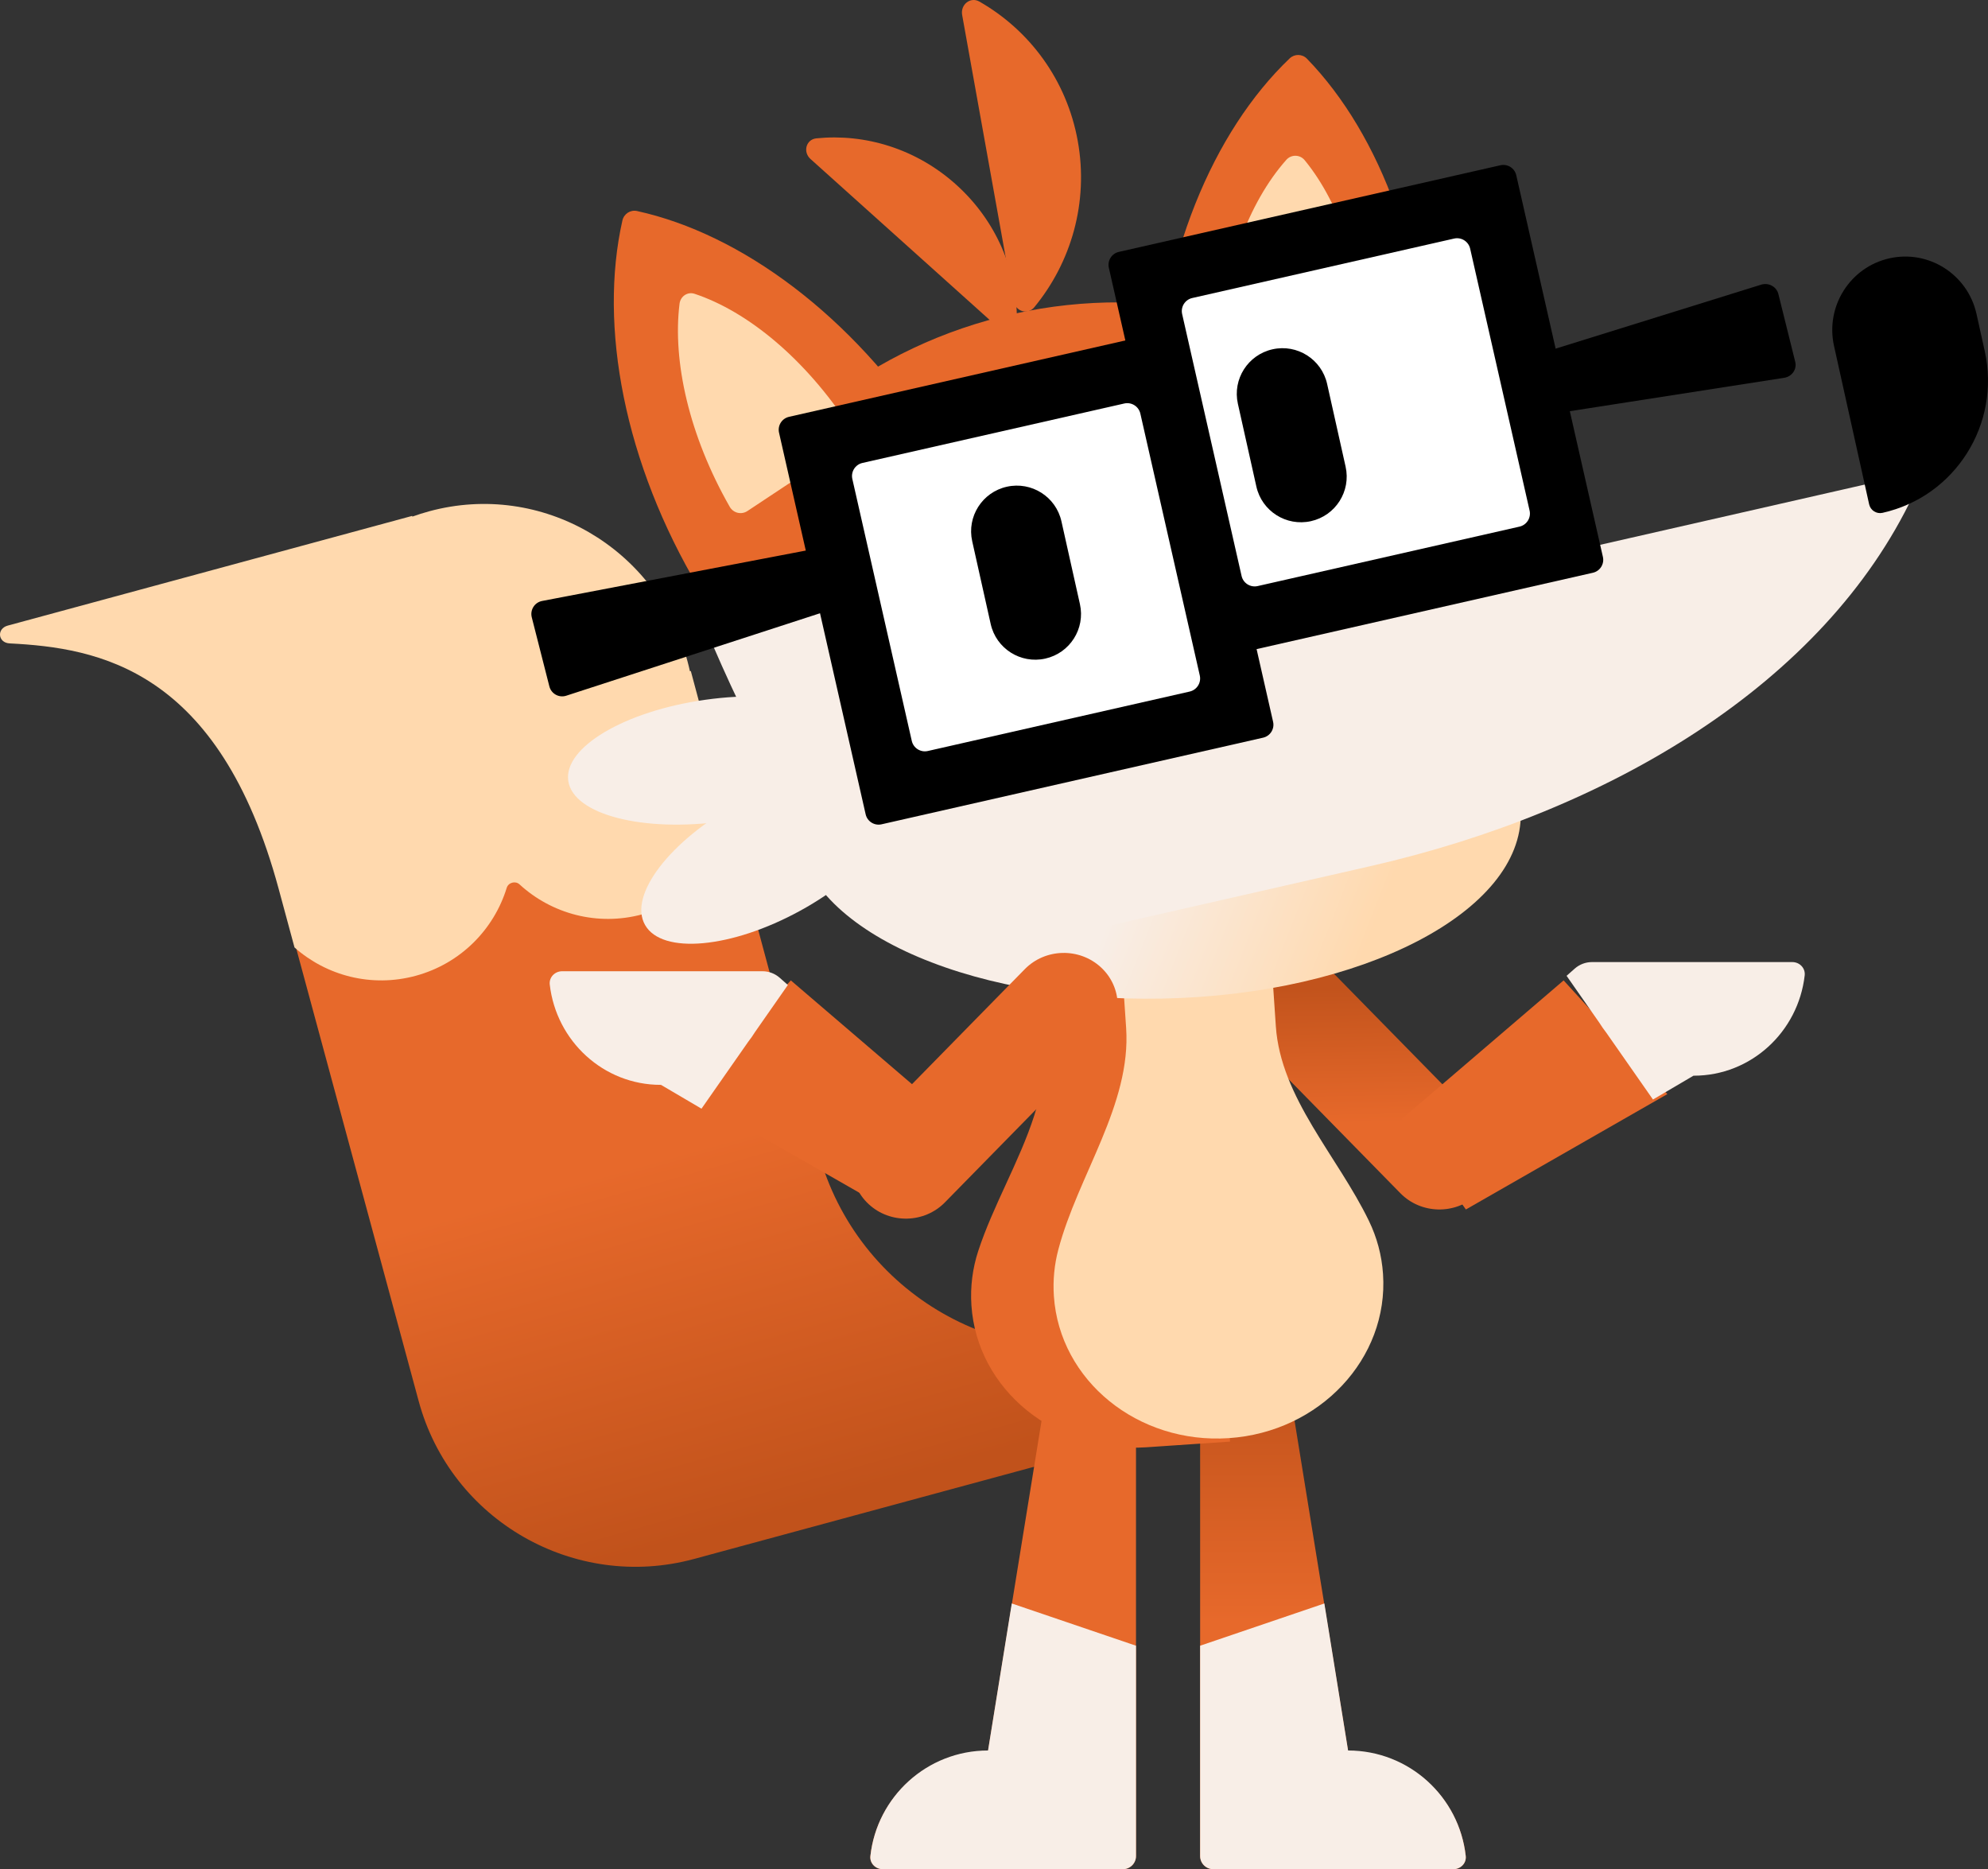 <?xml version="1.0" encoding="UTF-8"?>
<svg width="217px" height="204px" viewBox="0 0 217 204" version="1.1" xmlns="http://www.w3.org/2000/svg" xmlns:xlink="http://www.w3.org/1999/xlink">
    <rect x="0" y="0" width="217" height="204" fill="#333333" stroke="none"/>
    <title>Fivey Shrugging</title>
    <defs>
        <linearGradient x1="53.588%" y1="79.334%" x2="54.856%" y2="13.481%" id="linearGradient-1">
            <stop stop-color="#E7692B" offset="18.746%"></stop>
            <stop stop-color="#C2531C" offset="93.299%"></stop>
        </linearGradient>
        <linearGradient x1="-70.908%" y1="-9.279%" x2="-88.717%" y2="42.11%" id="linearGradient-2">
            <stop stop-color="#E7692B" offset="19.269%"></stop>
            <stop stop-color="#C1521B" offset="100%"></stop>
        </linearGradient>
        <linearGradient x1="49.877%" y1="0%" x2="49.877%" y2="50%" id="linearGradient-3">
            <stop stop-color="#C1521B" offset="0%"></stop>
            <stop stop-color="#E7692B" offset="100%"></stop>
        </linearGradient>
        <linearGradient x1="51.835%" y1="51.07%" x2="16.09%" y2="58.182%" id="linearGradient-4">
            <stop stop-color="#F8EEE7" offset="0%"></stop>
            <stop stop-color="#FFD9AE" offset="100%"></stop>
        </linearGradient>
    </defs>
    <g id="Designs-v5-(Final)" stroke="none" stroke-width="1" fill="none" fill-rule="evenodd">
        <g id="senate-overview" transform="translate(-598, -5311)">
            <g id="Group-93" transform="translate(-1, 4582)">
                <g id="Group-84" transform="translate(195, 81)">
                    <g id="Group-59" transform="translate(1, 586)">
                        <g id="Group-58" transform="translate(81, 40.709)">
                            <g id="Fivey-Shrugging" transform="translate(430.5, 123.291) scale(-1, 1) translate(-430.5, -123.291)translate(322, 21.291)">
                                <path d="M72.86,104.773 C75.1,102.488 78.823,102.4 81.175,104.576 C83.527,106.751 83.618,110.366 81.378,112.65 L64.14,130.228 C61.9,132.512 58.177,132.6 55.825,130.424 C53.473,128.249 53.382,124.634 55.622,122.35 L72.86,104.773 Z" id="Path" fill="url(#linearGradient-1)" fill-rule="nonzero"></path>
                                <polygon id="Path" fill="#E7692B" fill-rule="nonzero" points="46.323 107 35 119.41 56.991 132 64 122.137"></polygon>
                                <path d="M32.149,117.4 C32.138,117.4 32.127,117.4 32.115,117.4 C25.867,117.4 20.717,112.619 20.009,106.456 C19.917,105.656 20.568,105 21.36,105 L43.232,105 C43.924,105 44.592,105.254 45.114,105.716 L46,106.5 L42.426,111.618 C42.19,111.996 41.936,112.361 41.663,112.71 L36.571,120 L32.149,117.4 Z" id="Path" fill="#F8EEE7" fill-rule="nonzero"></path>
                                <path d="M139.475,82 L131.866,110.307 L127.648,125.802 C123.451,141.217 107.576,150.319 92.17,146.142 L75.697,141.676 L73,151.643 L141.246,170.144 C154.262,173.672 167.767,165.972 171.299,152.915 L187,94.883 L139.475,82 Z" id="Path" fill="url(#linearGradient-2)" fill-rule="nonzero"></path>
                                <path d="M137,90.379 L141.594,73.234 L141.69,73.26 C141.772,72.885 141.864,72.51 141.965,72.135 C145.302,59.798 157.885,52.475 170.157,55.803 C170.78,55.972 171.391,56.165 171.988,56.381 L172.008,56.305 L216.152,68.276 C217.391,68.612 217.229,70.155 215.948,70.219 C206.269,70.71 193.083,72.976 186.579,97.022 L184.853,103.402 C181.379,106.483 176.458,107.807 171.626,106.497 C166.705,105.162 163.08,101.421 161.688,96.894 C161.51,96.316 160.741,96.107 160.296,96.516 C156.813,99.721 151.798,101.12 146.876,99.785 C142.026,98.47 138.436,94.817 137,90.379 Z" id="Path" fill="#FFD9AE" fill-rule="nonzero"></path>
                                <path d="M69.849,191.105 C63.2,191.105 57.724,196.117 57.008,202.563 C56.92,203.353 57.571,204 58.364,204 L84.564,204 C85.357,204 86,203.356 86,202.56 L86,151.008 L76.511,150 L69.849,191.105 Z" id="Path" fill="url(#linearGradient-3)" fill-rule="nonzero"></path>
                                <path d="M109.151,191.105 C115.8,191.105 121.276,196.117 121.992,202.563 C122.08,203.353 121.429,204 120.636,204 L94.436,204 C93.642,204 93,203.356 93,202.56 L93,151.008 L102.489,150 L109.151,191.105 Z" id="Path" fill="#E7692B" fill-rule="nonzero"></path>
                                <path d="M58.365,204 C57.573,204 56.922,203.357 57.008,202.57 C57.717,196.089 63.196,191.046 69.85,191.046 L72.439,175 L86,179.611 L86,202.568 C86,203.359 85.357,204 84.564,204 L58.365,204 Z" id="Path" fill="#F8EEE7" fill-rule="nonzero"></path>
                                <path d="M120.634,204 C121.427,204 122.078,203.357 121.992,202.57 C121.282,196.089 115.804,191.046 109.15,191.046 L106.561,175 L93,179.611 L93,202.568 C93,203.359 93.643,204 94.436,204 L120.634,204 Z" id="Path" fill="#F8EEE7" fill-rule="nonzero"></path>
                                <polygon id="Path" fill="#E7692B" fill-rule="nonzero" points="93 148 83 148 83 152 93 152"></polygon>
                                <path d="M104.942,85.106 L88.662,84 L86.721,112.949 C86.367,118.225 83.447,122.835 80.531,127.437 C79.112,129.678 77.693,131.917 76.572,134.231 C75.711,136.008 75.174,137.961 75.035,140.029 C74.625,146.151 77.808,151.745 82.894,155.012 L82.738,157.334 L91.721,157.944 L91.721,157.943 C91.774,157.947 91.827,157.951 91.88,157.955 C101.802,158.628 110.346,151.696 110.965,142.469 C111.103,140.402 110.832,138.394 110.216,136.516 C109.414,134.071 108.307,131.661 107.2,129.248 C104.925,124.293 102.647,119.331 103.001,114.055 L104.942,85.106 Z" id="Path" fill="#E7692B" fill-rule="nonzero"></path>
                                <path d="M79.7,83 L95.98,84.095 L94.077,112.187 C93.51,120.562 99.338,128.271 101.481,136.389 C101.908,138.007 102.082,139.71 101.964,141.457 C101.339,150.684 92.79,157.623 82.869,156.956 C72.947,156.289 65.411,148.268 66.036,139.041 C66.176,136.975 66.713,135.024 67.574,133.248 C70.991,126.192 77.206,119.823 77.736,112.007 L79.7,83 Z" id="Path" fill="#FFD9AE" fill-rule="nonzero"></path>
                                <path d="M51.002,88.727 C50.79,99.489 68.301,108.558 90.116,108.984 C111.93,109.411 129.786,101.034 129.998,90.272 C130.21,79.512 112.699,70.442 90.884,70.016 C69.07,69.589 51.214,77.967 51.002,88.727 Z" id="Path" fill="url(#linearGradient-4)" fill-rule="nonzero"></path>
                                <path d="M123.032,80.756 C122.476,84.417 129.173,88.389 137.992,89.629 C146.811,90.868 154.411,88.905 154.968,85.244 C155.524,81.583 148.827,77.611 140.008,76.372 C131.189,75.132 123.589,77.095 123.032,80.756 Z" id="Path" fill="#F8EEE7" fill-rule="nonzero"></path>
                                <path d="M119.412,86.048 C117.558,89.301 122.139,95.275 129.644,99.391 C137.149,103.507 144.735,104.206 146.588,100.952 C148.442,97.699 143.861,91.725 136.356,87.609 C128.851,83.493 121.265,82.794 119.412,86.048 Z" id="Path" fill="#F8EEE7" fill-rule="nonzero"></path>
                                <path d="M106.371,32.844 C106.167,33.977 104.827,34.413 104.101,33.531 C100.084,28.648 98.152,22.099 99.353,15.407 C100.555,8.715 104.639,3.289 110.092,0.173 C111.077,-0.39 112.179,0.502 111.976,1.635 L106.371,32.844 Z" id="Path" fill="#E7692B" fill-rule="nonzero"></path>
                                <path d="M108.173,35.636 C107.322,36.399 105.993,35.894 106,34.751 C106.033,29.421 108.283,24.057 112.643,20.141 C117.004,16.225 122.579,14.562 127.884,15.098 C129.021,15.213 129.382,16.589 128.531,17.352 L108.173,35.636 Z" id="Path" fill="#E7692B" fill-rule="nonzero"></path>
                                <path d="M115.234,47.846 C124.005,34.408 136.121,25.518 147.462,23.031 C148.187,22.872 148.897,23.333 149.063,24.069 C151.655,35.587 148.878,50.531 140.641,64.315 C140.229,65.005 139.34,65.205 138.671,64.771 L115.662,49.857 C114.993,49.423 114.795,48.518 115.234,47.846 Z" id="Path" fill="#E7692B" fill-rule="nonzero"></path>
                                <path d="M90.999,44.015 C90.384,28.159 84.608,14.376 76.227,6.373 C75.692,5.862 74.853,5.878 74.337,6.409 C66.266,14.727 61.015,28.721 61,44.589 C60.999,45.383 61.653,46.015 62.443,46 L89.61,45.48 C90.4,45.465 91.03,44.809 90.999,44.015 Z" id="Path" fill="#E7692B" fill-rule="nonzero"></path>
                                <path d="M63.64,43.532 L62,50.847 L139.36,68 L141,60.685 C134.166,47.703 121.839,37.688 106.325,34.248 C90.812,30.808 75.373,34.667 63.64,43.532 Z" id="Path" fill="#E7692B" fill-rule="nonzero"></path>
                                <path d="M124.236,46.612 C129.085,39.181 135.363,34 141.186,32.064 C141.945,31.812 142.723,32.328 142.825,33.151 C143.607,39.465 141.759,47.582 137.35,55.304 C136.95,56.005 136.072,56.207 135.411,55.77 L124.652,48.638 C123.992,48.201 123.796,47.286 124.236,46.612 Z" id="Path" fill="#FFD9AE" fill-rule="nonzero"></path>
                                <path d="M83.998,38.305 C83.561,29.643 80.711,22.087 76.59,17.443 C76.053,16.838 75.104,16.855 74.591,17.48 C70.653,22.274 68.1,29.93 68,38.602 C67.991,39.388 68.659,40.015 69.464,40 L82.59,39.756 C83.395,39.741 84.038,39.09 83.998,38.305 Z" id="Path" fill="#FFD9AE" fill-rule="nonzero"></path>
                                <path d="M131.814,85.476 L124.139,83.76 L121.612,94.927 C120.193,101.201 113.972,105.133 107.717,103.708 L67.463,94.541 C41.239,88.57 17.887,74.594 8.14,53.999 C7.632,52.927 8.588,51.776 9.737,52.038 L96.823,71.869 L102.805,60.185 L140,68.504 C137.727,73.947 134.971,79.821 131.814,85.476 Z" id="Path" fill="#F8EEE7" fill-rule="nonzero"></path>
                                <path d="M94.872,27.491 C95.652,27.668 96.141,28.444 95.964,29.223 L86.509,70.872 C86.332,71.652 85.556,72.141 84.777,71.964 L43.128,62.509 C42.348,62.332 41.859,61.557 42.036,60.777 L51.491,19.128 C51.668,18.348 52.443,17.859 53.223,18.036 L94.872,27.491 Z" id="Path" fill="#000000"></path>
                                <path d="M58.278,26.037 L86.858,32.525 C87.648,32.704 88.142,33.489 87.963,34.278 L81.475,62.859 C81.296,63.648 80.511,64.142 79.722,63.963 L51.141,57.475 C50.352,57.296 49.858,56.511 50.037,55.722 L56.525,27.142 C56.704,26.352 57.489,25.858 58.278,26.037 Z" id="Path" fill="#FFFFFF" fill-rule="nonzero"></path>
                                <path d="M48.959,39.983 C49.139,39.259 48.711,38.523 47.978,38.295 L24.764,31.069 C23.948,30.815 23.08,31.286 22.88,32.093 L21.041,39.492 C20.841,40.298 21.393,41.099 22.24,41.231 L46.316,44.982 C47.077,45.1 47.804,44.632 47.984,43.908 L48.959,39.983 Z" id="Path" fill="#000000" fill-rule="nonzero"></path>
                                <path d="M127.05,61.09 C127.238,60.348 127.969,59.883 128.717,60.026 L157.826,65.589 C158.644,65.745 159.161,66.562 158.955,67.371 L157.034,74.91 C156.828,75.719 155.984,76.187 155.192,75.929 L126.999,66.769 C126.274,66.534 125.857,65.773 126.045,65.032 L127.05,61.09 Z" id="Path" fill="#000000" fill-rule="nonzero"></path>
                                <path d="M78.094,38.121 C75.405,37.522 72.738,39.214 72.138,41.9 L70.121,50.932 C69.521,53.617 71.215,56.28 73.905,56.879 C76.595,57.478 79.263,55.786 79.862,53.1 L81.879,44.068 C82.479,41.383 80.785,38.72 78.094,38.121 Z" id="Path" fill="#000000"></path>
                                <path d="M16.807,37.757 C17.765,33.438 15.059,29.157 10.764,28.194 C6.469,27.231 2.211,29.951 1.253,34.27 L0.356,38.316 C-1.412,46.289 3.582,54.192 11.512,55.97 C12.173,56.118 12.828,55.7 12.975,55.035 L16.807,37.757 Z" id="Path" fill="#000000" fill-rule="nonzero"></path>
                                <path d="M130.873,45.491 C131.652,45.668 132.141,46.443 131.964,47.223 L122.509,88.873 C122.332,89.652 121.557,90.141 120.777,89.964 L79.128,80.509 C78.348,80.332 77.859,79.557 78.036,78.777 L87.491,37.127 C87.668,36.348 88.443,35.859 89.223,36.036 L130.873,45.491 Z" id="Path" fill="#000000"></path>
                                <path d="M94.278,44.037 L122.859,50.525 C123.648,50.704 124.142,51.489 123.963,52.278 L117.475,80.859 C117.296,81.648 116.511,82.142 115.722,81.963 L87.142,75.476 C86.352,75.296 85.858,74.511 86.037,73.722 L92.525,45.141 C92.704,44.352 93.489,43.858 94.278,44.037 Z" id="Path" fill="#FFFFFF" fill-rule="nonzero"></path>
                                <path d="M107.094,53.12 C104.405,52.522 101.737,54.213 101.138,56.9 L99.121,65.932 C98.521,68.617 100.215,71.28 102.905,71.879 C105.595,72.478 108.263,70.786 108.862,68.1 L110.879,59.069 C111.479,56.382 109.785,53.719 107.094,53.12 Z" id="Path" fill="#000000"></path>
                                <path d="M105.14,105.773 C102.9,103.488 99.177,103.4 96.825,105.576 C94.473,107.751 94.382,111.366 96.622,113.65 L113.86,131.228 C116.1,133.512 119.823,133.6 122.175,131.424 C124.527,129.249 124.618,125.634 122.378,123.35 L105.14,105.773 Z" id="Path" fill="#E7692B" fill-rule="nonzero"></path>
                                <polygon id="Path" fill="#E7692B" fill-rule="nonzero" points="130.677 107 142 119.41 120.008 132 113 122.137"></polygon>
                                <path d="M144.851,118.4 C144.862,118.4 144.873,118.4 144.885,118.4 C151.133,118.4 156.282,113.619 156.991,107.456 C157.083,106.656 156.432,106 155.64,106 L133.768,106 C133.076,106 132.408,106.254 131.886,106.716 L131,107.5 L134.574,112.618 C134.81,112.996 135.064,113.361 135.337,113.71 L140.429,121 L144.851,118.4 Z" id="Path" fill="#F8EEE7" fill-rule="nonzero"></path>
                            </g>
                        </g>
                    </g>
                </g>
            </g>
        </g>
    </g>
</svg>